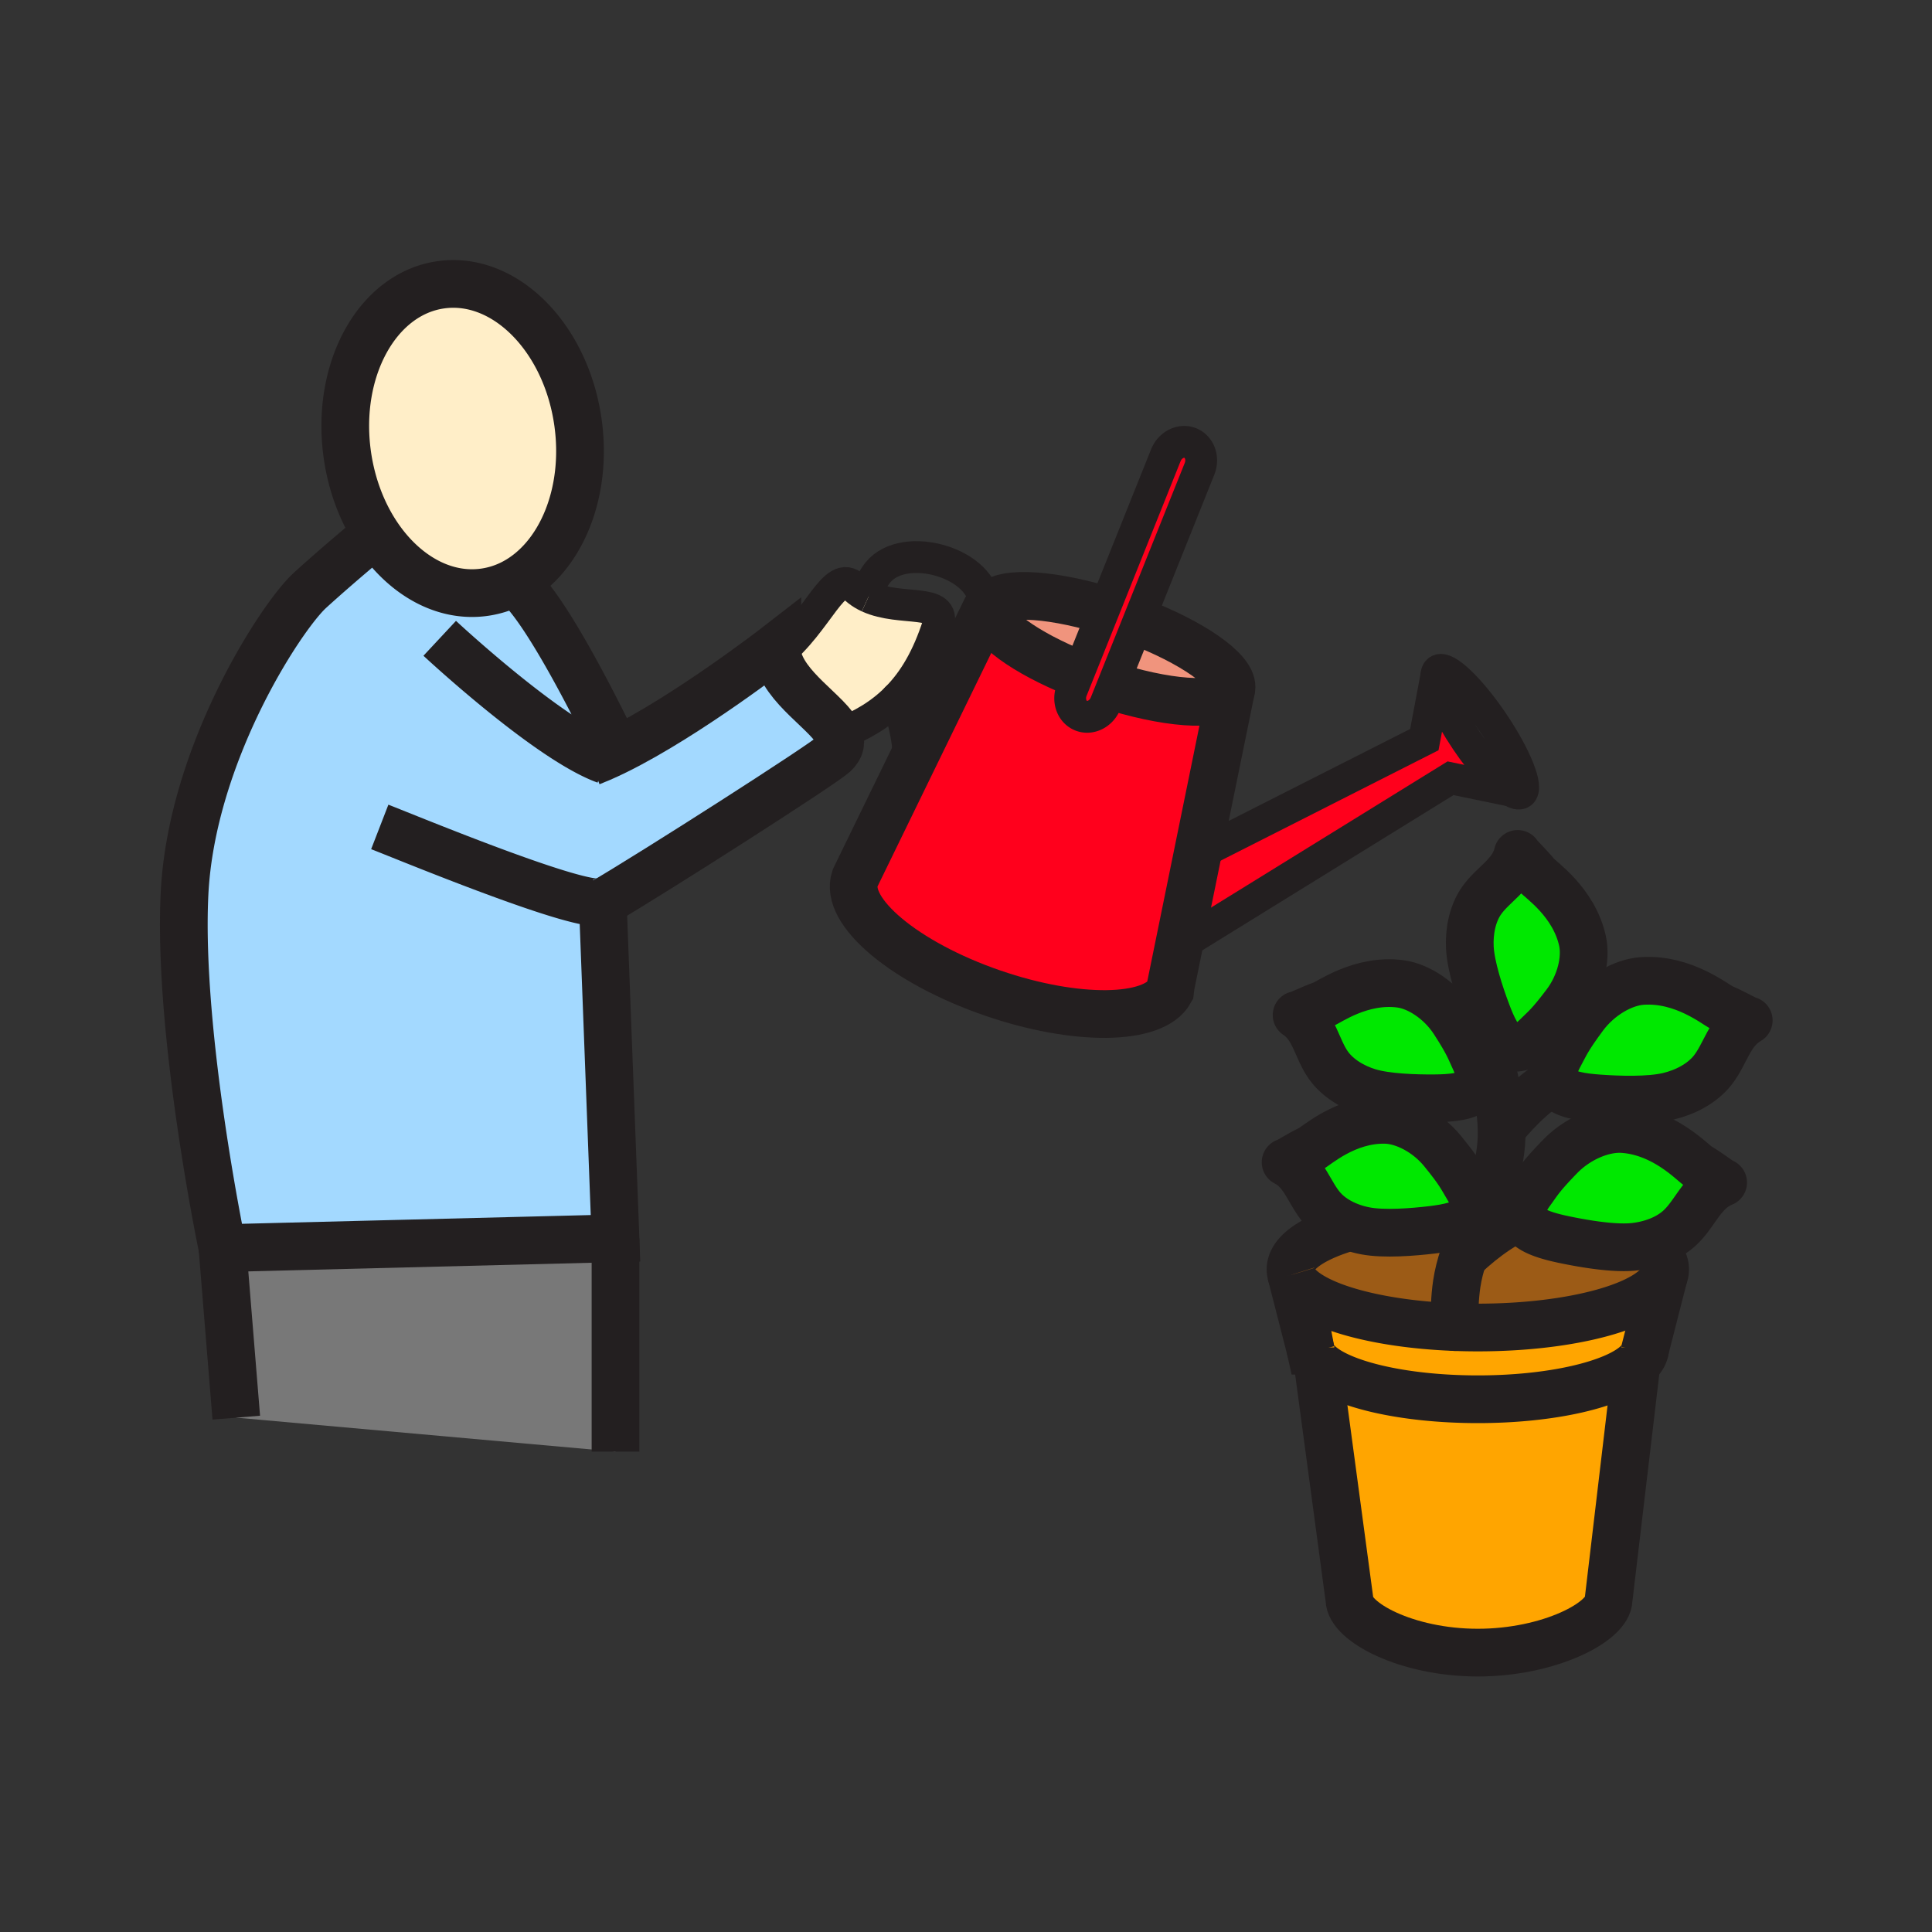 <svg xmlns="http://www.w3.org/2000/svg" width="850.394" height="850.394" viewBox="0 0 850.394 850.394" overflow="visible"><rect x="0" y="0" width="850.394" height="850.394" fill="#333333" stroke="none"/><path d="M226.38 256.36a39.452 39.452 0 0 1-13.15 4.32c-18.17 2.58-35.92-7.9-47.6-25.77-6.33-9.69-10.88-21.56-12.75-34.7-5.29-37.37 13.14-70.89 41.16-74.85 28.04-3.98 55.05 23.1 60.35 60.46 4.41 31.16-7.64 59.62-28.01 70.54z" fill="#ffeec8" class="aac-skin-fill"/><path d="M97.93 549.39s-19.65-94.05-16.72-155.729c2.93-61.68 42.66-122.4 55.3-133.89C149.15 248.27 164 236 164 236l1.63-1.09c11.68 17.87 29.43 28.35 47.6 25.77 4.67-.66 9.08-2.14 13.15-4.32 13.54 9.45 40.12 64.13 44.88 74.08 31.48-15.53 70.57-45.85 70.57-45.85-.02 1.19.08 2.36.29 3.5 2.64 14.76 22.86 25.75 27 35.19 1.32 3.01 1.01 5.86-2.04 8.63-5.3 4.84-79.54 52.31-101.76 65.29l5.6 147.85-172.99 4.34z" fill="#a3d9ff"/><path d="M720.32 600.37l-12.27 103.65c0 9.78-26.06 23.4-57.569 23.4-31.5 0-56.511-13.62-56.511-23.4l-14.02-104.35c9.149 9.4 37.27 16.23 70.53 16.23 32.44 0 59.99-6.5 69.84-15.53z" fill="orange"/><path d="M720.32 600.37c-9.851 9.03-37.4 15.53-69.84 15.53-33.261 0-61.381-6.83-70.53-16.23-1.42-1.45-2.391-2.96-2.84-4.52l-.16-.631-8.53-33.319c3.68 11.95 33.83 21.5 72.05 22.93 3.28.13 6.62.19 10.011.19 42.17 0 76.939-9.82 81.85-22.49l-8.18 31.96c-.241 2.3-1.571 4.5-3.831 6.58z" fill="orange"/><path d="M652.22 533.16c-2.81 6.56-5.77 13.05-8 19.75-1.33 3.97-2.39 8.02-3.01 12.189-.9 6.19-1.15 12.61-.74 19.03-38.22-1.43-68.37-10.979-72.05-22.93l-.01-.061c-.25-.79-.37-1.59-.37-2.399 0-7.42 10.16-14.101 26.41-18.771 2.17.811 4.41 1.41 6.609 1.82 8.23 1.56 20.91.53 29.24-.46 6.33-.771 15.351-2.22 17.521-6.65.239-.489.439-1 .59-1.52.689-.01 1.38-.01 2.07-.01.58.002 1.16.002 1.74.012z" fill="#9c5b16"/><path d="M732.33 561.83c-4.91 12.67-39.68 22.49-81.85 22.49-3.391 0-6.73-.061-10.011-.19-.41-6.42-.16-12.84.74-19.03.62-4.17 1.68-8.22 3.01-12.189l.21.07c8.73-8.36 20.09-16.23 25.94-17.131.09.42.22.83.38 1.23 1.87 4.83 11.15 7.17 17.71 8.55 8.59 1.8 21.74 4.05 30.47 3.19 2-.19 4.051-.54 6.061-1.04 5.09 3.319 7.939 7.04 7.939 10.96a8.304 8.304 0 0 1-.599 3.09z" fill="#9c5b16"/><path d="M485.89 268.46l27.261-68.06c1.47-3.64 4.77-5.91 8.109-5.91.891 0 1.79.16 2.66.51 4.1 1.65 5.92 6.73 4.07 11.35l-26.95 67.28-11.34 28.3-3.08 7.68c-1.47 3.64-4.771 5.91-8.11 5.91a7.1 7.1 0 0 1-2.66-.51c-4.1-1.65-5.92-6.72-4.069-11.34l2.79-6.96 11.319-28.25z" fill="#ff001c"/><path d="M504.79 275.13c23.49 9.64 39.46 21.69 37.06 28.7-2.54 7.35-24.409 6.63-50.46-1.22l-1.689-.68 11.34-28.3 3.749 1.5zM485.89 268.46l-11.319 28.25c-23.53-9.42-39.94-21.34-38.771-28.59.04-.24.101-.48.181-.72 2.519-7.31 24.089-6.64 49.909 1.06z" fill="#f0947d"/><path d="M665.2 348.08l-26.73-5.52-115.92 71.64-3.09-.63 8.18-40.11 3.391.69 95.91-48.6 5.31-28.22c-.23 4.91 4.96 16.45 13.23 28.7 7.229 10.7 14.829 19.04 19.719 22.05z" fill="#ff001c"/><path d="M435.8 268.12c-1.17 7.25 15.24 19.17 38.771 28.59l-2.79 6.96c-1.851 4.62-.03 9.69 4.069 11.34.87.35 1.771.51 2.66.51 3.34 0 6.641-2.27 8.11-5.91l3.08-7.68 1.689.68c26.051 7.85 47.92 8.57 50.46 1.22l-14.21 69.63-8.18 40.11-4.11 20.13-.319 2.55c-7.17 13.02-41.181 13.56-78.11.86-38.49-13.25-65.62-35.9-60.57-50.57l23.25-47.73 34.47-70.75 1.73.06z" fill="#ff001c"/><path fill="#787878" d="M270.92 545.05v93.9L104 624l-6.07-74.61z"/><path d="M394.7 307.32c-6.95 7.05-15.39 12.08-25.58 15.96-4.14-9.44-24.36-20.43-27-35.19h.02c18.05-14.37 25.11-38.33 33.81-29.64 1.16 1.16 2.43 2.13 3.79 2.96.81.5 1.65.94 2.52 1.34 14.23 6.51 34.57.35 30.66 12.43-4.54 14.02-10.47 24.33-18.22 32.14z" fill="#ffeec8" class="aac-skin-fill"/><path d="M684.51 476.23c-1.22-3.131-.76-6.851 1.74-11.421 2.67-4.899 3.31-7.17 10.83-17.34 6.8-9.189 17.25-15.12 25.78-15.689 18.239-1.24 32.43 10.64 35.159 11.8 5.79 2.47 9.971 5.15 11.711 5.55-8.601 4.95-10.131 14.7-15.961 22.04-4.68 5.87-12.13 9.64-19.38 11.36-8.54 2.029-21.89 1.58-30.64.95-6.68-.48-16.18-1.54-18.69-6.07a9.128 9.128 0 0 1-.549-1.18zM747.61 513.42c5.399 3.22 9.189 6.44 10.85 7.08-9.19 3.72-12.01 13.19-18.79 19.68-3.95 3.78-9.22 6.261-14.68 7.601-10.51-6.87-30.58-12.061-54.88-13.891-.08-2.739 1.029-5.75 3.52-9.14 3.3-4.49 4.24-6.64 13.07-15.71 7.97-8.19 19.14-12.65 27.66-12.07 18.25 1.25 30.7 14.91 33.25 16.45zM696.54 414.08c1.77 7.95-.83 19.12-7.43 27.81-7.271 9.641-9.181 10.82-12.95 14.591-3.97 3.96-7.641 5.27-11.21 4.47-4.82-1.08-8.36-9.49-10.58-15.48-2.95-7.84-6.94-19.92-7.39-28.29-.37-7.09 1.06-14.94 5.18-20.8 5.149-7.3 13.67-11.33 15.859-20.52.86 1.46 4.431 4.58 8.25 9.22 1.801 2.179 16.491 11.959 20.271 28.999z" fill="#00e800"/><path d="M670.11 533.89c24.3 1.83 44.37 7.021 54.88 13.891-2.01.5-4.061.85-6.061 1.04-8.729.859-21.88-1.391-30.47-3.19-6.56-1.38-15.84-3.72-17.71-8.55-.16-.4-.29-.811-.38-1.23a8.636 8.636 0 0 1-.259-1.961z" fill="#fff"/><path d="M649.27 466.69c2.37 5.1 2.341 8.989.37 12.069-2.659 4.17-11.779 4.62-18.17 4.67-8.37.07-21.09-.29-29.1-2.729-6.811-2.09-13.68-6.12-17.771-11.98-5.119-7.35-6-16.729-13.89-21.939 1.69-.29 5.84-2.58 11.49-4.59 2.67-.95 16.89-11.4 34.18-9.141 8.08 1.07 17.69 7.33 23.61 16.49 6.551 10.14 7.021 12.33 9.281 17.15zM646.12 522.73c2.479 4.079 3.149 7.489 2.29 10.43-20.82.16-39.73 2.72-53.96 6.81-4.72-1.739-9.15-4.43-12.38-8.109-5.891-6.75-7.78-15.971-16.2-20.28 1.62-.46 5.5-3.22 10.899-5.83 2.551-1.23 15.521-13.2 32.971-12.84 8.149.16 18.38 5.34 25.27 13.79 7.64 9.359 8.35 11.479 11.11 16.029z" fill="#00e800"/><path d="M648.41 533.16c-.15.52-.351 1.03-.59 1.52-2.17 4.431-11.19 5.88-17.521 6.65-8.33.99-21.01 2.02-29.24.46a39.893 39.893 0 0 1-6.609-1.82c14.23-4.09 33.14-6.65 53.96-6.81z" fill="#fff"/><g fill="none" stroke="#231f20"><path d="M165.63 234.91c-6.33-9.69-10.88-21.56-12.75-34.7-5.29-37.37 13.14-70.89 41.16-74.85 28.04-3.98 55.05 23.1 60.35 60.46 4.41 31.16-7.64 59.62-28.01 70.54a39.452 39.452 0 0 1-13.15 4.32c-18.17 2.58-35.92-7.9-47.6-25.77zM164 236s-14.85 12.27-27.49 23.77c-12.64 11.49-52.37 72.21-55.3 133.89-2.93 61.68 16.72 155.73 16.72 155.73l172.99-4.34-5.6-147.85-.01-.3" stroke-width="21"/><path d="M272 332l-.74-1.56c-4.76-9.95-31.34-64.63-44.88-74.08-.02-.02-.04-.04-.06-.05M266.62 334.62c-.77-.28-1.55-.59-2.36-.93-25.92-10.95-70.71-52.73-70.71-52.73M167.16 363.98c12.52 4.85 89.48 36.77 98.15 32.92M648.41 533.16c.689-.01 1.38-.01 2.07-.01.579 0 1.159 0 1.739.01 6.15.04 12.141.28 17.891.729M568.41 561.14c-.25-.79-.37-1.59-.37-2.399 0-7.42 10.16-14.101 26.41-18.771M724.99 547.78c5.09 3.319 7.939 7.04 7.939 10.96 0 1.05-.199 2.08-.6 3.09-4.91 12.67-39.68 22.49-81.85 22.49-3.391 0-6.73-.061-10.011-.19-38.22-1.43-68.37-10.979-72.05-22.93M724.19 593.03c0 .25-.011.51-.04.76-.24 2.3-1.57 4.5-3.83 6.58-9.851 9.03-37.4 15.53-69.84 15.53-33.261 0-61.381-6.83-70.53-16.23-1.42-1.45-2.391-2.96-2.84-4.52-.07-.21-.12-.42-.16-.631a6.783 6.783 0 0 1-.16-1.489" stroke-width="21"/><path d="M579.95 599.67l14.02 104.35c0 9.78 25.011 23.4 56.511 23.4 31.51 0 57.569-13.62 57.569-23.4l12.27-103.65v-.03M568.41 561.14l.01.06 8.53 33.32.16.63M732.45 561.36l-.12.47-8.18 31.96-.41 1.59" stroke-width="21"/><path d="M670.11 533.89c-.08-2.739 1.029-5.75 3.52-9.14 3.3-4.49 4.24-6.64 13.07-15.71 7.97-8.19 19.14-12.65 27.66-12.07 18.25 1.25 30.699 14.91 33.25 16.45 5.399 3.22 9.189 6.44 10.85 7.08-9.19 3.72-12.01 13.19-18.79 19.68-3.95 3.78-9.22 6.261-14.68 7.601-2.01.5-4.061.85-6.061 1.04-8.729.859-21.88-1.391-30.47-3.19-6.56-1.38-15.84-3.72-17.71-8.55-.16-.4-.29-.811-.38-1.23a8.636 8.636 0 0 1-.259-1.961z" stroke-width="21" stroke-linecap="round" stroke-linejoin="round"/><path d="M670.38 535.85h-.01c-5.851.9-17.21 8.771-25.94 17.131M697.08 447.47c6.8-9.189 17.25-15.12 25.78-15.689 18.239-1.24 32.43 10.64 35.159 11.8 5.79 2.47 9.971 5.15 11.711 5.55-8.601 4.95-10.131 14.7-15.961 22.04-4.68 5.87-12.13 9.64-19.38 11.36-8.54 2.029-21.89 1.58-30.64.95-6.68-.48-16.18-1.54-18.69-6.07-.21-.38-.399-.78-.55-1.18-1.22-3.131-.76-6.851 1.74-11.421 2.671-4.9 3.311-7.17 10.831-17.34z" stroke-width="21" stroke-linecap="round" stroke-linejoin="round"/><path d="M684.52 476.23h-.01c-5.66 1.689-15.87 11.029-23.39 20.489M689.11 441.89c6.6-8.689 9.199-19.86 7.43-27.81-3.78-17.04-18.47-26.82-20.271-29-3.819-4.64-7.39-7.76-8.25-9.22-2.189 9.19-10.71 13.22-15.859 20.52-4.12 5.86-5.55 13.71-5.18 20.8.449 8.37 4.439 20.45 7.39 28.29 2.22 5.99 5.76 14.4 10.58 15.48 3.569.8 7.24-.51 11.21-4.47 3.77-3.77 5.68-4.95 12.95-14.59zM639.99 449.54c-5.92-9.16-15.53-15.42-23.61-16.49-17.29-2.26-31.51 8.19-34.18 9.141-5.65 2.01-9.8 4.3-11.49 4.59 7.89 5.21 8.771 14.59 13.89 21.939 4.091 5.86 10.96 9.891 17.771 11.98 8.01 2.439 20.729 2.8 29.1 2.729 6.391-.05 15.511-.5 18.17-4.67 1.971-3.08 2-6.97-.37-12.069-2.261-4.82-2.731-7.01-9.281-17.15zM648.41 533.16c.859-2.94.189-6.351-2.29-10.43-2.76-4.551-3.47-6.671-11.11-16.03-6.89-8.45-17.12-13.63-25.27-13.79-17.45-.36-30.42 11.609-32.971 12.84-5.399 2.61-9.279 5.37-10.899 5.83 8.42 4.31 10.31 13.53 16.2 20.28 3.229 3.68 7.66 6.37 12.38 8.109 2.17.811 4.41 1.41 6.609 1.82 8.23 1.56 20.91.53 29.24-.46 6.33-.771 15.351-2.22 17.521-6.65.24-.489.44-.999.59-1.519z" stroke-width="21" stroke-linecap="round" stroke-linejoin="round"/><path d="M657.68 474.34c2.75 13.061 5.09 24.93 1.32 39.93-1.63 6.5-4.14 12.73-6.78 18.891-2.81 6.56-5.77 13.05-8 19.75-1.33 3.97-2.39 8.02-3.01 12.189-.9 6.19-1.15 12.61-.74 19.03v.01" stroke-width="21" stroke-linecap="round" stroke-linejoin="round"/><path d="M485.9 268.46h-.011c-25.819-7.7-47.39-8.37-49.909-1.06-.08.24-.141.48-.181.72-1.17 7.25 15.24 19.17 38.771 28.59h.01M491.39 302.61c26.051 7.85 47.92 8.57 50.46 1.22 2.4-7.01-13.569-19.06-37.06-28.7" stroke-width="21"/><path d="M434.07 268.06l-34.47 70.75-23.25 47.73c-5.05 14.67 22.08 37.32 60.57 50.57 36.93 12.699 70.94 12.159 78.11-.86l.319-2.55 4.11-20.13 8.18-40.11 14.21-69.63" stroke-width="21" stroke-linecap="round"/><path d="M665.2 348.08c1.91 1.19 3.41 1.56 4.319.95 3.24-2.19-2.27-16.02-12.319-30.9-10.04-14.89-20.8-25.18-24.04-23-.57.38-.87 1.14-.91 2.2-.23 4.91 4.96 16.45 13.23 28.7 7.23 10.7 14.83 19.04 19.72 22.05z" stroke-width="14" stroke-linecap="round"/><path stroke-width="14" stroke-linecap="round" d="M665.24 348.09l-.04-.01-26.73-5.52-115.92 71.64M632.29 297.1l-.04.23-5.31 28.22-95.91 48.6M394.69 307.29c0 .01.01.02.01.03 3.38 10.5 6.21 21.78 4.9 31.49"/><path d="M433.45 266.8c.01-18.99-35.38-29.22-47.04-14.82-2.34 2.87-3.57 6.01-4.04 9.28" stroke-width="14"/><path d="M474.57 296.71l-2.79 6.96c-1.851 4.62-.03 9.69 4.069 11.34.87.35 1.771.51 2.66.51 3.34 0 6.641-2.27 8.11-5.91l3.08-7.68 11.34-28.3 26.95-67.28c1.85-4.62.029-9.7-4.07-11.35a7.1 7.1 0 0 0-2.66-.51c-3.34 0-6.64 2.27-8.109 5.91l-27.261 68.06-11.319 28.25z" stroke-width="14" stroke-linecap="round"/><path stroke-width="21" d="M270.92 545.05v93.9M259.73 400.27c.94-.42 2.88-1.49 5.59-3.07 22.22-12.98 96.46-60.45 101.76-65.29 3.05-2.77 3.36-5.62 2.04-8.63-4.14-9.44-24.36-20.43-27-35.19-.21-1.14-.31-2.31-.29-3.5 0 0-39.09 30.32-70.57 45.85-2.39 1.18-4.73 2.27-7 3.25-1.42.62-2.82 1.19-4.18 1.72"/><path d="M382.26 262.75c-.87-.4-1.71-.84-2.52-1.34-1.36-.83-2.63-1.8-3.79-2.96-8.7-8.69-15.76 15.27-33.81 29.64" stroke-width="14"/><path d="M367.7 323.82c.48-.17.95-.35 1.42-.54 10.19-3.88 18.63-8.91 25.58-15.96 7.75-7.81 13.68-18.12 18.22-32.14 3.91-12.08-16.43-5.92-30.66-12.43" stroke-width="14"/><path stroke-width="21" d="M97.93 549.39L104 624"/></g><path fill="none" d="M0 0h850.394v850.394H0z"/></svg>